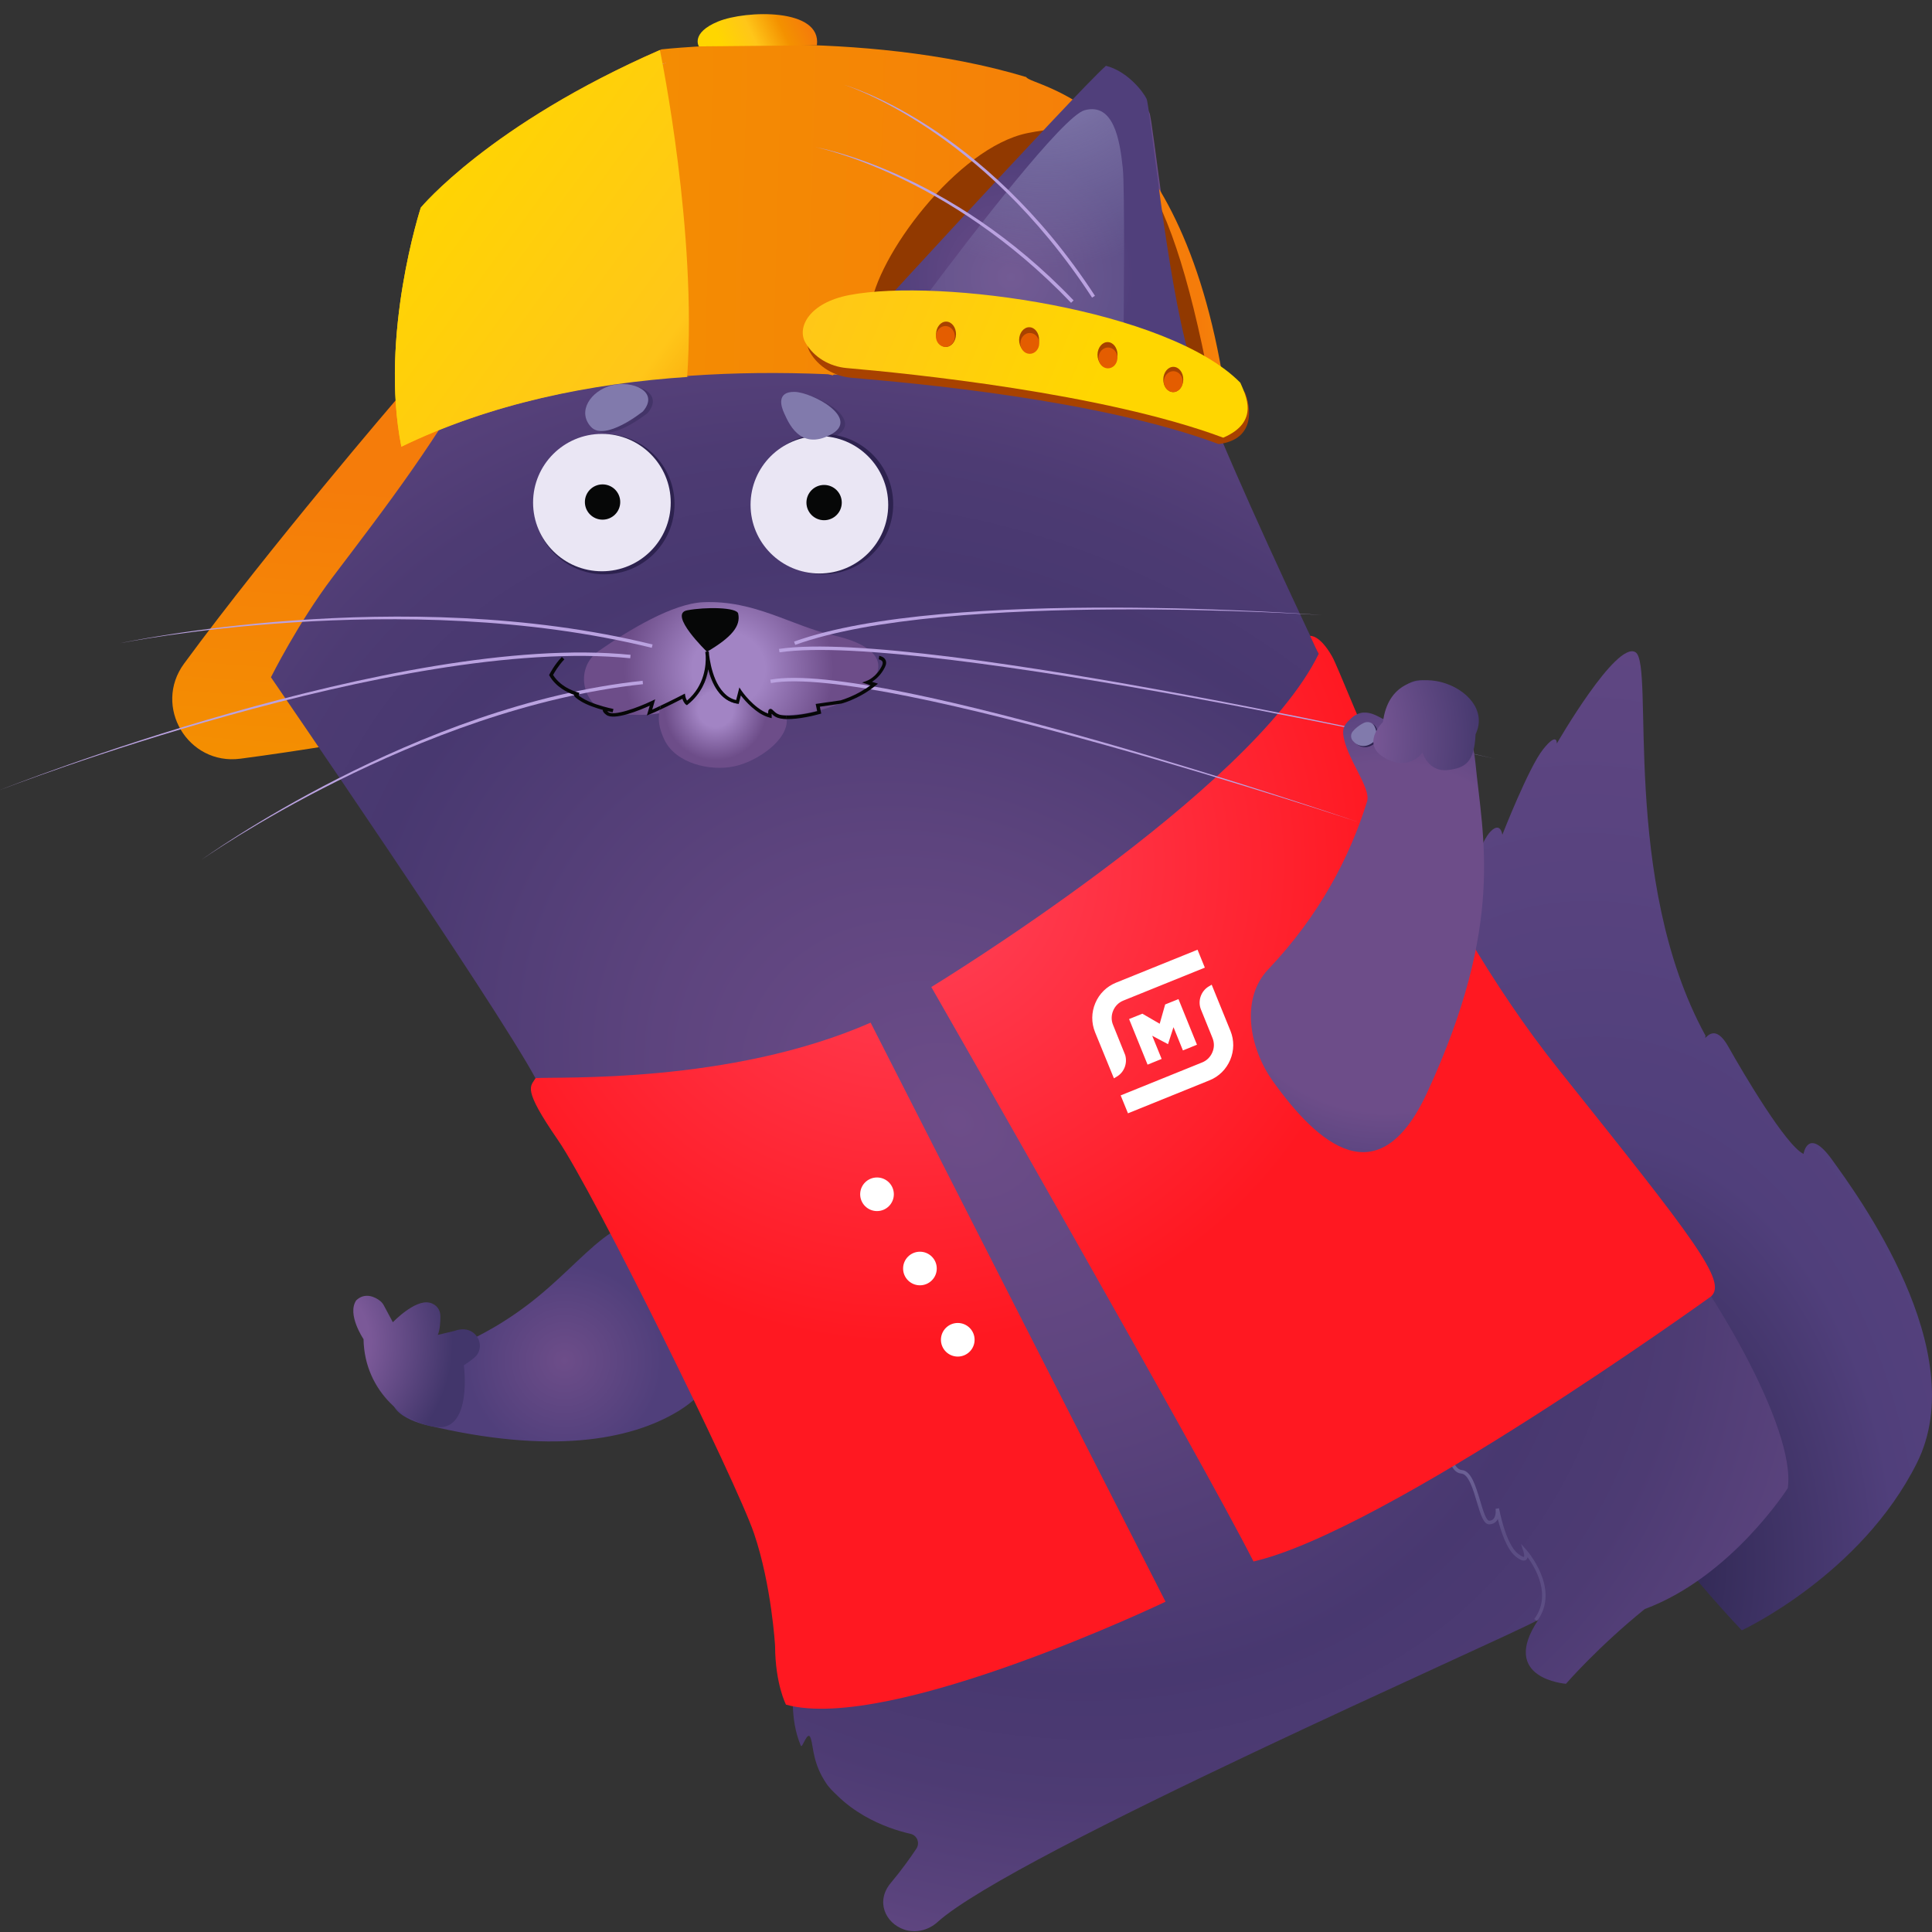 <?xml version="1.0" encoding="UTF-8"?> <svg xmlns="http://www.w3.org/2000/svg" width="129" height="129" viewBox="0 0 129 129" fill="none"><rect x="0" y="0" width="129" height="129" fill="#333333" stroke="none"/> <g clip-path="url(#clip0)"> <path d="M45.248 94.247C42.043 96.177 36.719 97.132 28.461 95.147C28.461 95.147 24.909 94.401 26.633 92.293C28.356 90.191 30.962 90.333 35.175 87.164C39.387 83.996 41.295 80.069 45.075 82.073C48.849 84.076 50.492 91.097 45.248 94.247Z" fill="url(#paint0_radial)"></path> <path d="M29.245 95.296C27.281 95.178 24.335 93.027 24.273 89.415C24.273 89.415 23.149 87.762 23.785 86.825C24.354 86.277 25.039 86.579 25.397 86.875C25.49 86.955 25.57 87.047 25.626 87.158L26.231 88.286C26.231 88.286 27.695 86.751 28.677 86.98C29.171 87.091 29.406 87.485 29.406 87.88C29.406 88.286 29.375 88.798 29.233 89.131L30.363 88.86C30.573 88.78 30.789 88.749 31.006 88.761C31.858 88.823 32.346 89.803 31.833 90.487C31.827 90.493 31.821 90.499 31.815 90.506C31.648 90.721 30.968 91.165 30.968 91.165C30.987 91.19 31.518 95.431 29.245 95.296Z" fill="url(#paint1_radial)"></path> <path d="M95.431 65.299C95.431 65.299 96.765 59.504 97.377 58.709C97.988 57.914 98.254 58.345 98.254 58.345C98.254 58.345 98.872 56.163 99.539 55.504C100.206 54.844 100.311 55.738 100.311 55.738C100.311 55.738 102.065 51.244 103.034 50.029C104.004 48.815 103.949 49.647 103.949 49.647C103.949 49.647 107.926 42.743 109.205 43.551C110.489 44.358 108.179 58.765 113.88 69.158C113.726 69.762 114.35 68.024 115.393 69.873C116.437 71.722 119.235 76.469 120.421 77.049C120.421 77.049 120.711 75.181 122.342 77.455C123.972 79.73 131.73 90.204 127.993 97.681C124.257 105.159 116.301 108.857 116.301 108.857C116.301 108.857 103.368 95.487 98.878 81.894C94.388 68.295 95.221 66.187 95.431 65.299Z" fill="url(#paint2_radial)"></path> <path d="M26.54 26.586C26.54 26.586 18.023 36.504 12.291 44.309C10.197 47.157 12.544 51.12 16.052 50.658C23.791 49.641 34.575 47.619 37.818 46.528C43.216 44.715 67.607 34.47 73.672 30.482C79.737 26.493 44.464 17.061 26.54 26.586Z" fill="url(#paint3_linear)"></path> <path d="M39.85 10.737C39.85 10.737 41.413 11.846 42.796 13.862C44.18 15.878 53.364 24.693 55.612 25.063C55.612 25.063 72.004 7.118 74.036 5.324C75.445 5.682 76.507 7.032 76.748 7.531C76.989 8.037 78.057 18.868 79.632 24.305C81.207 29.742 92.961 54.233 95.796 59.276C98.631 64.319 106.011 76.253 110.1 80.901C114.189 85.549 119.939 95.382 119.371 99.364C119.371 99.364 115.603 105.288 109.816 107.439C106.691 109.967 104.56 112.427 104.56 112.427C104.56 112.427 100.064 112.1 102.713 108.155C100.515 109.406 67.675 123.757 62.598 128.337C61.999 128.88 61.14 129.102 60.368 128.836C59.102 128.399 58.453 126.944 59.479 125.723C60.238 124.817 60.813 123.997 61.19 123.43C61.437 123.048 61.233 122.542 60.788 122.444C60.022 122.271 58.873 121.92 57.7 121.242C57.094 120.89 56.483 120.453 55.915 119.898C55.655 119.645 55.377 119.392 55.167 119.072C54.284 117.759 54.321 116.705 54.148 116.113C53.938 115.385 53.574 116.809 53.469 116.557C52.697 114.738 52.975 112.741 52.975 111.305C52.975 110.935 52.295 111.903 52.407 110.577C52.654 107.6 51.764 104.635 50.64 101.281C48.738 95.591 40.956 81.585 35.755 71.993C33.05 66.994 18.091 45.221 18.091 45.221C18.091 45.221 19.9 41.596 22.192 38.563C25.86 33.718 29.183 29.446 32.71 23.016C32.722 23.016 38.664 10.379 39.85 10.737Z" fill="url(#paint4_radial)"></path> <path d="M53.358 26.277C54.544 26.296 57.83 28.059 55.754 29.144C53.685 30.229 52.925 28.244 52.678 27.726C52.431 27.208 52.172 26.253 53.358 26.277Z" fill="url(#paint5_radial)"></path> <path d="M43.241 27.578C43.241 27.578 40.69 29.631 39.764 28.607C38.831 27.584 39.745 26.215 41.135 25.846C42.524 25.476 44.371 26.252 43.241 27.578Z" fill="url(#paint6_radial)"></path> <path d="M102.627 108.241L102.442 108.105C103.615 106.54 102.528 104.696 101.997 103.969C101.984 104.049 101.954 104.117 101.886 104.16C101.737 104.259 101.527 104.185 101.2 103.926C100.595 103.445 100.2 102.2 100.008 101.423C99.983 101.472 99.959 101.515 99.922 101.559C99.81 101.694 99.65 101.774 99.452 101.781C99.057 101.799 98.859 101.127 98.606 100.276C98.365 99.457 98.056 98.439 97.593 98.396C97.395 98.378 97.216 98.285 97.074 98.106C96.401 97.287 96.537 94.919 96.685 93.582C96.759 92.867 96.667 92.787 96.654 92.78C96.623 92.762 96.469 92.848 96.395 92.891C96.222 92.996 96.03 93.113 95.851 93.021C95.709 92.947 95.635 92.774 95.61 92.46C94.313 87.615 99.39 80.593 99.607 80.291L99.792 80.427C99.743 80.501 94.567 87.658 95.833 92.417C95.864 92.743 95.932 92.799 95.956 92.811C96.018 92.842 96.166 92.756 96.278 92.688C96.45 92.583 96.623 92.478 96.778 92.577C96.945 92.682 96.982 92.978 96.914 93.6C96.673 95.819 96.802 97.404 97.253 97.952C97.358 98.076 97.476 98.144 97.612 98.156C98.235 98.211 98.532 99.222 98.828 100.202C99.007 100.807 99.23 101.552 99.44 101.54C99.57 101.534 99.668 101.485 99.736 101.398C99.891 101.207 99.878 100.862 99.86 100.745L100.088 100.708C100.095 100.733 100.521 103.069 101.342 103.729C101.663 103.981 101.75 103.957 101.756 103.957C101.787 103.932 101.774 103.759 101.725 103.599L101.558 103.087L101.917 103.488C101.947 103.525 104.233 106.102 102.627 108.241Z" fill="url(#paint7_radial)"></path> <path d="M104.084 71.426C94.968 60.016 89.78 45.307 88.946 43.834C88.112 42.361 87.476 42.459 87.476 42.459C88.112 43.834 87.952 43.452 88.05 43.655C83.591 52.859 62.184 65.903 62.184 65.903C62.184 65.903 80.108 97.194 83.696 104.259C92.467 102.261 114.251 86.56 114.251 86.56C115.325 85.562 113.201 82.837 104.084 71.426Z" fill="url(#paint8_radial)"></path> <path d="M35.761 71.988C35.428 72.561 34.841 72.623 37.244 76.106C39.646 79.588 49.176 98.933 50.35 102.397C51.523 105.862 51.752 109.899 51.752 109.899C51.764 112.451 52.481 113.82 52.481 113.82C59.435 115.737 77.823 106.947 77.823 106.947L58.132 68.283C48.707 72.413 37.237 71.871 35.761 71.988Z" fill="url(#paint9_radial)"></path> <path d="M34.168 24.576C33.711 24.829 33.204 24.336 33.458 23.88C35.076 20.921 38.201 15.218 38.788 14.127C39.591 12.642 40.776 12.488 41.252 13.498C41.561 14.158 43.426 18.658 44.699 21.728C45.063 22.61 44.167 23.466 43.29 23.09C41.264 22.209 37.522 22.702 34.168 24.576Z" fill="#4F436B" stroke="#BAA2E0" stroke-miterlimit="10"></path> <path d="M54.945 38.348C57.538 38.348 59.639 36.25 59.639 33.663C59.639 31.075 57.538 28.977 54.945 28.977C52.353 28.977 50.251 31.075 50.251 33.663C50.251 36.25 52.353 38.348 54.945 38.348Z" fill="#2D224F"></path> <path d="M40.344 38.348C42.937 38.348 45.038 36.25 45.038 33.663C45.038 31.075 42.937 28.977 40.344 28.977C37.752 28.977 35.65 31.075 35.65 33.663C35.65 36.25 37.752 38.348 40.344 38.348Z" fill="#2D224F"></path> <path d="M54.71 38.292C57.248 38.292 59.306 36.239 59.306 33.706C59.306 31.172 57.248 29.119 54.71 29.119C52.173 29.119 50.115 31.172 50.115 33.706C50.115 36.239 52.173 38.292 54.71 38.292Z" fill="#EAE6F4"></path> <path d="M40.19 38.144C42.728 38.144 44.785 36.091 44.785 33.558C44.785 31.025 42.728 28.971 40.19 28.971C37.652 28.971 35.594 31.025 35.594 33.558C35.594 36.091 37.652 38.144 40.19 38.144Z" fill="#EAE6F4"></path> <path d="M40.233 34.698C40.885 34.698 41.413 34.171 41.413 33.521C41.413 32.87 40.885 32.343 40.233 32.343C39.581 32.343 39.053 32.87 39.053 33.521C39.053 34.171 39.581 34.698 40.233 34.698Z" fill="#060707"></path> <path d="M55.025 34.735C55.677 34.735 56.205 34.208 56.205 33.558C56.205 32.907 55.677 32.38 55.025 32.38C54.374 32.38 53.846 32.907 53.846 33.558C53.846 34.208 54.374 34.735 55.025 34.735Z" fill="#060707"></path> <path d="M40.986 47.625C38.899 47.372 38.263 44.654 39.986 43.458C42.018 42.046 44.921 40.295 46.959 40.209C50.406 40.067 52.79 41.763 55.68 42.428C64.957 44.561 49.726 51.885 47.379 44.598C46.508 47.569 43.988 47.989 40.986 47.625Z" fill="url(#paint10_radial)"></path> <path d="M53.049 26.166C54.235 26.185 57.521 27.948 55.445 29.033C53.376 30.118 52.617 28.133 52.37 27.615C52.123 27.097 51.863 26.148 53.049 26.166Z" fill="url(#paint11_radial)"></path> <path d="M42.932 27.467C42.932 27.467 40.381 29.52 39.455 28.497C38.522 27.473 39.436 26.105 40.826 25.735C42.216 25.365 44.062 26.148 42.932 27.467Z" fill="url(#paint12_radial)"></path> <path d="M43.519 43.255L43.574 43.033C26.843 38.915 8.221 42.903 8.035 42.946C8.042 42.946 26.843 39.149 43.519 43.255Z" fill="#BAA2E0"></path> <path d="M42.08 43.951L42.104 43.723C26.663 42.176 0.266 52.643 0 52.748C0 52.748 26.694 42.41 42.08 43.951Z" fill="#BAA2E0"></path> <path d="M13.471 57.396C13.471 57.396 27.862 47.28 42.932 45.683L42.907 45.455C27.781 47.052 13.613 57.291 13.471 57.396Z" fill="#BAA2E0"></path> <path d="M51.474 45.609C58.762 44.272 90.849 54.943 90.849 54.943C89.545 54.499 58.781 44.038 51.431 45.381L51.474 45.609Z" fill="#BAA2E0"></path> <path d="M52.011 43.328L52.048 43.557C61.647 42.139 99.798 50.658 99.798 50.658C99.415 50.566 61.653 41.904 52.011 43.328Z" fill="#BAA2E0"></path> <path d="M88.291 41.072C88.044 41.054 63.221 39.161 53.018 42.841L53.098 43.057C63.252 39.395 88.291 41.072 88.291 41.072Z" fill="#BAA2E0"></path> <path d="M58.558 80.864C59.179 80.864 59.682 80.362 59.682 79.742C59.682 79.122 59.179 78.62 58.558 78.62C57.938 78.62 57.434 79.122 57.434 79.742C57.434 80.362 57.938 80.864 58.558 80.864Z" fill="white"></path> <path d="M61.424 85.82C62.045 85.82 62.548 85.318 62.548 84.699C62.548 84.079 62.045 83.577 61.424 83.577C60.803 83.577 60.3 84.079 60.3 84.699C60.3 85.318 60.803 85.82 61.424 85.82Z" fill="white"></path> <path d="M63.95 90.579C64.571 90.579 65.074 90.077 65.074 89.457C65.074 88.838 64.571 88.335 63.95 88.335C63.33 88.335 62.826 88.838 62.826 89.457C62.826 90.077 63.33 90.579 63.95 90.579Z" fill="white"></path> <path d="M51.807 47.871C51.69 47.81 51.597 47.73 51.523 47.662C51.523 47.699 51.523 47.748 51.523 47.797V47.952L51.375 47.908C50.504 47.668 49.769 46.83 49.467 46.435L49.325 47.002L49.22 46.984C48.065 46.793 47.533 45.628 47.293 44.697C47.169 45.412 46.823 46.312 45.934 47.027L45.866 47.082L45.792 47.033C45.773 47.021 45.644 46.916 45.563 46.657C45.291 46.799 44.649 47.126 44.044 47.403C43.92 48.02 43.988 48.624 44.377 49.425C45.131 50.966 47.404 51.515 49.028 51.169C50.547 50.849 52.648 49.413 52.53 48.007C52.246 48.007 51.993 47.964 51.807 47.871Z" fill="url(#paint13_radial)"></path> <path d="M43.55 47.379L43.747 46.694L43.513 46.805C42.586 47.249 40.986 47.835 40.61 47.545C40.585 47.526 40.566 47.508 40.548 47.489C40.573 47.489 40.604 47.496 40.634 47.502C40.789 47.539 40.888 47.557 40.906 47.563L40.962 47.342C40.844 47.311 40.752 47.286 40.672 47.274C40.233 47.169 39.393 46.935 38.88 46.608C38.763 46.534 38.689 46.485 38.639 46.441L38.683 46.257H38.676C38.578 46.232 37.484 45.961 36.929 45.067C37.015 44.907 37.299 44.419 37.682 44.025L37.515 43.865C37.021 44.37 36.706 44.993 36.694 45.017L36.663 45.073L36.694 45.129C37.132 45.88 37.898 46.244 38.325 46.392C38.325 46.497 38.448 46.608 38.757 46.805C39.177 47.07 39.788 47.274 40.252 47.403C40.233 47.514 40.344 47.625 40.474 47.724C40.993 48.137 42.728 47.416 43.383 47.12L43.191 47.773L43.414 47.681C43.605 47.6 43.822 47.508 44.044 47.403C44.062 47.304 44.087 47.212 44.118 47.113C43.92 47.212 43.729 47.298 43.55 47.379Z" fill="#060707"></path> <path d="M58.706 43.791L58.676 44.025C58.676 44.025 58.855 44.056 58.916 44.167C58.954 44.241 58.941 44.34 58.88 44.469C58.509 45.221 57.897 45.455 57.885 45.455L57.564 45.573L58.132 45.751C57.156 46.485 56.131 46.756 56.131 46.762L54.463 47.003L54.562 47.484C53.889 47.662 53.074 47.804 52.481 47.779C52.499 47.86 52.518 47.934 52.524 48.014C53.327 48.032 54.358 47.779 54.729 47.675L54.834 47.644L54.741 47.188L56.18 46.978C56.211 46.972 56.613 46.867 57.156 46.602C57.545 46.417 58.009 46.152 58.453 45.782L58.62 45.647L58.225 45.523C58.466 45.369 58.824 45.073 59.083 44.555C59.182 44.358 59.194 44.185 59.114 44.044C59.003 43.834 58.719 43.797 58.706 43.791Z" fill="#060707"></path> <path d="M51.913 47.662C51.789 47.601 51.703 47.508 51.635 47.447C51.56 47.373 51.492 47.299 51.394 47.342C51.301 47.385 51.289 47.465 51.289 47.644C50.313 47.286 49.516 46.127 49.51 46.115L49.368 45.899L49.152 46.744C47.787 46.423 47.435 44.426 47.348 43.742C47.342 43.594 47.324 43.501 47.324 43.495L47.095 43.52C47.095 43.538 47.101 43.643 47.12 43.797C47.144 44.37 47.07 45.758 45.872 46.781C45.835 46.725 45.785 46.62 45.755 46.466L45.73 46.312L45.588 46.386C45.575 46.392 44.84 46.775 44.118 47.114C44.087 47.212 44.069 47.305 44.044 47.403C44.649 47.126 45.291 46.799 45.563 46.657C45.644 46.923 45.773 47.021 45.792 47.034L45.866 47.083L45.934 47.027C46.823 46.312 47.169 45.412 47.293 44.697C47.533 45.628 48.065 46.793 49.22 46.984L49.325 47.003L49.467 46.436C49.769 46.824 50.504 47.669 51.375 47.909L51.523 47.952V47.798C51.523 47.742 51.523 47.699 51.523 47.662C51.591 47.73 51.684 47.81 51.807 47.872C51.993 47.971 52.252 48.008 52.53 48.014C52.524 47.934 52.512 47.86 52.487 47.779C52.252 47.773 52.048 47.736 51.913 47.662Z" fill="#060707"></path> <path d="M47.206 43.52C47.206 43.52 44.593 40.998 45.878 40.752C47.101 40.518 49.195 40.542 49.288 40.968C49.473 41.794 48.861 42.546 47.206 43.52Z" fill="#060707"></path> <path d="M81.392 29.489C81.392 29.489 49.362 18.954 26.799 29.828C25.323 22.381 28.096 13.868 28.096 13.868C28.096 13.868 32.71 8.283 44.167 3.296C44.167 3.296 57.471 1.81 68.521 5.145C68.836 5.811 78.415 6.532 81.602 24.958C81.602 24.958 81.825 25.864 81.392 29.489Z" fill="url(#paint14_linear)"></path> <path d="M46.663 3.099C46.663 3.099 46.1 2.193 47.953 1.434C49.806 0.676 54.877 0.522 54.544 3.025" fill="url(#paint15_linear)"></path> <path d="M80.522 24.292C80.522 24.292 72.375 18.596 58.12 20.637C58.466 17.203 63.913 9.843 68.607 8.887C74.302 7.728 77.619 9.991 80.522 24.292Z" fill="#913900"></path> <path d="M79.428 23.867C77.853 18.43 76.797 7.106 76.556 6.6C76.315 6.095 75.253 4.745 73.845 4.394C71.813 6.187 55.421 24.132 55.421 24.132L79.428 23.867Z" fill="url(#paint16_radial)"></path> <path d="M62.95 22.005C61.801 21.913 61.19 20.612 61.881 19.694C64.988 15.545 70.991 7.741 72.424 7.358C74.376 6.834 74.778 9.393 74.969 11.23C75.111 12.58 75.043 20.982 74.994 25.303C74.981 26.333 73.82 26.925 72.98 26.327C70.701 24.693 66.785 22.32 62.95 22.005Z" fill="url(#paint17_radial)"></path> <path d="M56.847 25.223C55.705 25.124 54.649 24.508 54.08 23.515C53.518 22.535 54.29 20.871 57.027 20.347C63.079 19.194 78.31 21.302 83.128 26.203C83.474 27.029 83.943 29.335 81.368 29.649C73.351 26.659 60.942 25.574 56.847 25.223Z" fill="#A84200"></path> <path d="M54.426 9.818C54.426 9.818 63.246 11.563 71.516 20.218L71.683 20.058C63.364 11.347 54.519 9.837 54.426 9.818Z" fill="#BAA2E0"></path> <path d="M56.341 5.657C56.341 5.657 65.476 8.456 72.918 19.873L73.11 19.749C65.624 8.259 56.434 5.682 56.341 5.657Z" fill="#BAA2E0"></path> <path d="M28.096 13.862C28.096 13.862 32.679 8.314 44.062 3.339C44.186 3.937 46.539 15.545 45.884 25.156L45.996 25.162C39.418 25.593 32.76 26.949 26.799 29.822C25.323 22.381 28.096 13.862 28.096 13.862Z" fill="url(#paint18_linear)"></path> <path d="M56.539 24.576C55.396 24.477 54.34 23.861 53.772 22.868C53.21 21.888 53.982 20.224 56.718 19.7C62.771 18.547 78.002 20.655 82.819 25.556C83.165 26.382 84.153 28.158 81.677 29.224C73.66 26.234 60.627 24.927 56.539 24.576Z" fill="url(#paint19_linear)"></path> <path d="M44.477 4.202C44.477 4.202 44.477 4.208 44.483 4.215C44.427 4.221 44.39 4.227 44.377 4.227L44.477 4.202Z" fill="#C6A2E0"></path> <path d="M44.248 4.252L44.366 4.227C44.328 4.24 44.291 4.258 44.254 4.277C44.248 4.265 44.248 4.258 44.248 4.252Z" fill="#C6A2E0"></path> <path d="M63.833 22.331C63.843 21.865 63.551 21.481 63.183 21.474C62.815 21.467 62.509 21.839 62.5 22.305C62.49 22.772 62.782 23.156 63.15 23.163C63.518 23.17 63.824 22.798 63.833 22.331Z" fill="#A84200"></path> <path d="M63.753 22.478C63.761 22.094 63.485 21.776 63.137 21.77C62.789 21.763 62.501 22.069 62.493 22.454C62.486 22.839 62.762 23.156 63.11 23.163C63.458 23.169 63.746 22.863 63.753 22.478Z" fill="#E45D00"></path> <path d="M69.382 22.706C69.391 22.24 69.1 21.856 68.731 21.849C68.363 21.842 68.057 22.214 68.048 22.68C68.039 23.147 68.33 23.531 68.698 23.538C69.067 23.545 69.373 23.173 69.382 22.706Z" fill="#A84200"></path> <path d="M74.615 23.699C74.624 23.233 74.332 22.849 73.964 22.842C73.596 22.835 73.29 23.207 73.281 23.673C73.272 24.14 73.563 24.523 73.931 24.53C74.299 24.538 74.605 24.165 74.615 23.699Z" fill="#A84200"></path> <path d="M79.007 25.351C79.016 24.885 78.725 24.501 78.356 24.494C77.988 24.486 77.682 24.859 77.673 25.325C77.664 25.791 77.955 26.175 78.324 26.182C78.692 26.189 78.998 25.817 79.007 25.351Z" fill="#A84200"></path> <path d="M69.39 22.941C69.397 22.556 69.121 22.239 68.773 22.232C68.425 22.225 68.137 22.532 68.13 22.916C68.122 23.301 68.398 23.618 68.746 23.625C69.094 23.632 69.382 23.325 69.39 22.941Z" fill="#E45D00"></path> <path d="M74.61 23.911C74.617 23.526 74.341 23.209 73.994 23.202C73.646 23.196 73.358 23.502 73.35 23.887C73.343 24.271 73.619 24.588 73.966 24.595C74.314 24.602 74.602 24.296 74.61 23.911Z" fill="#E45D00"></path> <path d="M78.97 25.492C78.978 25.108 78.701 24.791 78.354 24.784C78.006 24.777 77.718 25.084 77.71 25.468C77.703 25.853 77.979 26.17 78.327 26.177C78.674 26.183 78.963 25.877 78.97 25.492Z" fill="#E45D00"></path> <path d="M84.678 64.726C82.807 66.693 83.418 69.997 84.999 72.204C88.001 76.39 92.04 79.965 95.283 72.968C100.508 61.681 98.995 55.911 98.519 50.973C98.025 45.844 93.986 43.089 92.541 47.977C92.442 48.323 91.324 46.936 90.219 47.959C89.879 48.273 89.638 48.52 89.687 49.019C89.848 50.579 91.565 52.589 91.281 53.507C90.107 57.304 88.038 61.188 84.678 64.726Z" fill="url(#paint20_radial)"></path> <path d="M90.435 48.913C90.577 48.741 90.811 48.519 91.182 48.34C91.441 48.217 91.756 48.309 91.886 48.568C92.059 48.907 92.133 49.388 91.738 49.678C91.244 50.035 90.731 49.9 90.428 49.524C90.293 49.345 90.293 49.086 90.435 48.913Z" fill="#2D224F"></path> <path d="M90.323 48.839C90.466 48.667 90.7 48.445 91.071 48.266C91.33 48.143 91.645 48.235 91.775 48.494C91.948 48.833 92.022 49.314 91.627 49.604C91.133 49.961 90.62 49.826 90.317 49.45C90.175 49.271 90.181 49.012 90.323 48.839Z" fill="url(#paint21_radial)"></path> <path d="M92.343 48.204C92.343 48.204 90.706 49.776 92.652 50.707C94.177 51.441 94.98 50.245 94.98 50.245C94.98 50.245 95.351 51.558 96.66 51.416C97.859 51.28 98.439 50.88 98.526 49.024C100.057 45.843 92.955 43.205 92.343 48.204Z" fill="url(#paint22_radial)"></path> <path fill-rule="evenodd" clip-rule="evenodd" d="M73.116 68.918C72.863 68.289 72.869 67.598 73.135 66.976C73.4 66.347 73.894 65.866 74.518 65.613L79.96 63.413L80.447 64.609L75.006 66.809C74.697 66.933 74.456 67.173 74.327 67.481C74.197 67.789 74.191 68.129 74.32 68.437L75.13 70.446C75.29 71.001 75.062 71.593 74.574 71.883L74.376 72L73.116 68.918ZM78.984 70.138L79.922 69.756L78.687 66.711L77.798 67.068L77.433 68.356L76.278 67.685L75.389 68.042L76.624 71.087L77.563 70.705L76.933 69.158L77.989 69.719L78.354 68.585L78.984 70.138ZM75.315 74.336L80.756 72.135C81.386 71.883 81.874 71.396 82.14 70.773C82.405 70.144 82.412 69.46 82.158 68.831L80.904 65.749L80.707 65.866C80.182 66.18 79.96 66.84 80.188 67.407L80.96 69.312C81.084 69.62 81.084 69.959 80.948 70.267C80.818 70.576 80.577 70.816 80.268 70.939L74.827 73.14L75.315 74.336Z" fill="white"></path> </g> <defs> <radialGradient id="paint0_radial" cx="0" cy="0" r="1" gradientUnits="userSpaceOnUse" gradientTransform="translate(37.69 90.851) rotate(-25.551) scale(9.374 9.363)"> <stop stop-color="#6D4D89"></stop> <stop offset="0.699" stop-color="#503F7B"></stop> </radialGradient> <radialGradient id="paint1_radial" cx="0" cy="0" r="1" gradientUnits="userSpaceOnUse" gradientTransform="translate(20.431 89.568) rotate(-44.26) scale(20.082 20.081)"> <stop offset="0.21" stop-color="#7B5998"></stop> <stop offset="0.489" stop-color="#42366B"></stop> </radialGradient> <radialGradient id="paint2_radial" cx="0" cy="0" r="1" gradientUnits="userSpaceOnUse" gradientTransform="translate(108.514 103.356) rotate(-95.139) scale(90.865 59.622)"> <stop offset="0.086" stop-color="#342B58"></stop> <stop offset="0.301" stop-color="#503F7B"></stop> <stop offset="1" stop-color="#6D4D89"></stop> </radialGradient> <linearGradient id="paint3_linear" x1="38.427" y1="98.574" x2="44.356" y2="18.657" gradientUnits="userSpaceOnUse"> <stop offset="0.016" stop-color="#FFC619"></stop> <stop offset="0.306" stop-color="#F69400"></stop> <stop offset="0.548" stop-color="#F49100"></stop> <stop offset="0.808" stop-color="#F57C0A"></stop> </linearGradient> <radialGradient id="paint4_radial" cx="0" cy="0" r="1" gradientUnits="userSpaceOnUse" gradientTransform="translate(63.795 74.81) rotate(33.323) scale(72.89 58.765)"> <stop stop-color="#6D4D89"></stop> <stop offset="0.293" stop-color="#5D447E"></stop> <stop offset="0.586" stop-color="#483870"></stop> <stop offset="0.708" stop-color="#4D3B73"></stop> <stop offset="0.846" stop-color="#5A437D"></stop> <stop offset="0.941" stop-color="#684B86"></stop> </radialGradient> <radialGradient id="paint5_radial" cx="0" cy="0" r="1" gradientUnits="userSpaceOnUse" gradientTransform="translate(54.436 27.679) rotate(-25.551) scale(1.752 1.749)"> <stop stop-color="#6D4D89"></stop> <stop offset="0.704" stop-color="#433468"></stop> </radialGradient> <radialGradient id="paint6_radial" cx="0" cy="0" r="1" gradientUnits="userSpaceOnUse" gradientTransform="translate(41.425 27.162) rotate(-25.551) scale(1.825 1.822)"> <stop stop-color="#6D4D89"></stop> <stop offset="0.704" stop-color="#433468"></stop> </radialGradient> <radialGradient id="paint7_radial" cx="0" cy="0" r="1" gradientUnits="userSpaceOnUse" gradientTransform="translate(100.874 94.388) rotate(-25.551) scale(10.044 10.032)"> <stop offset="0.156" stop-color="#817AAC"></stop> <stop offset="0.328" stop-color="#817AAC" stop-opacity="0.77"></stop> <stop offset="0.806" stop-color="#817AAC" stop-opacity="0.3"></stop> </radialGradient> <radialGradient id="paint8_radial" cx="0" cy="0" r="1" gradientUnits="userSpaceOnUse" gradientTransform="translate(60.434 57.611) rotate(-25.551) scale(40.738 40.689)"> <stop offset="0.15" stop-color="#FF3C51"></stop> <stop offset="0.79" stop-color="#FF1821"></stop> </radialGradient> <radialGradient id="paint9_radial" cx="0" cy="0" r="1" gradientUnits="userSpaceOnUse" gradientTransform="translate(60.434 57.611) rotate(-25.551) scale(40.738 40.689)"> <stop offset="0.15" stop-color="#FF3C51"></stop> <stop offset="0.79" stop-color="#FF1821"></stop> </radialGradient> <radialGradient id="paint10_radial" cx="0" cy="0" r="1" gradientUnits="userSpaceOnUse" gradientTransform="translate(48.654 44.686) rotate(-25.551) scale(7.512 7.503)"> <stop offset="0.323" stop-color="#A284C4"></stop> <stop offset="0.93" stop-color="#6D4D89"></stop> </radialGradient> <radialGradient id="paint11_radial" cx="0" cy="0" r="1" gradientUnits="userSpaceOnUse" gradientTransform="translate(31.326 10.387) rotate(-25.551) scale(53.909 53.844)"> <stop offset="0.156" stop-color="#817AAC"></stop> <stop offset="0.334" stop-color="#817AAC"></stop> <stop offset="0.812" stop-color="#817AAC"></stop> </radialGradient> <radialGradient id="paint12_radial" cx="0" cy="0" r="1" gradientUnits="userSpaceOnUse" gradientTransform="translate(31.326 10.387) rotate(-25.551) scale(53.909 53.844)"> <stop offset="0.156" stop-color="#817AAC"></stop> <stop offset="0.328" stop-color="#817AAC"></stop> <stop offset="0.806" stop-color="#817AAC"></stop> </radialGradient> <radialGradient id="paint13_radial" cx="0" cy="0" r="1" gradientUnits="userSpaceOnUse" gradientTransform="translate(47.785 47.358) rotate(-25.551) scale(3.667 3.663)"> <stop offset="0.323" stop-color="#A284C4"></stop> <stop offset="0.93" stop-color="#6D4D89"></stop> </radialGradient> <linearGradient id="paint14_linear" x1="7.676" y1="15.538" x2="101.249" y2="18.042" gradientUnits="userSpaceOnUse"> <stop offset="0.194" stop-color="#FFD600"></stop> <stop offset="0.265" stop-color="#F49100"></stop> <stop offset="0.776" stop-color="#F57C0A"></stop> <stop offset="0.958" stop-color="#FFD600"></stop> </linearGradient> <linearGradient id="paint15_linear" x1="47.18" y1="4.165" x2="53.842" y2="0.968" gradientUnits="userSpaceOnUse"> <stop offset="0.194" stop-color="#FFD600"></stop> <stop offset="0.478" stop-color="#FFC619"></stop> <stop offset="0.747" stop-color="#F49100"></stop> <stop offset="0.979" stop-color="#F57C0A"></stop> </linearGradient> <radialGradient id="paint16_radial" cx="0" cy="0" r="1" gradientUnits="userSpaceOnUse" gradientTransform="translate(67.494 18.493) rotate(-25.551) scale(11.779 11.765)"> <stop stop-color="#6D4D89"></stop> <stop offset="0.699" stop-color="#503F7B"></stop> </radialGradient> <radialGradient id="paint17_radial" cx="0" cy="0" r="1" gradientUnits="userSpaceOnUse" gradientTransform="translate(69.793 2.86) rotate(-25.551) scale(18.723 18.701)"> <stop offset="0.156" stop-color="#817AAC"></stop> <stop offset="0.328" stop-color="#817AAC" stop-opacity="0.77"></stop> <stop offset="0.806" stop-color="#817AAC" stop-opacity="0.3"></stop> </radialGradient> <linearGradient id="paint18_linear" x1="19.17" y1="4.681" x2="61.114" y2="35.488" gradientUnits="userSpaceOnUse"> <stop offset="0.194" stop-color="#FFD600"></stop> <stop offset="0.598" stop-color="#FFC619"></stop> <stop offset="0.747" stop-color="#F49100"></stop> <stop offset="0.979" stop-color="#F57C0A"></stop> </linearGradient> <linearGradient id="paint19_linear" x1="86.758" y1="31.797" x2="17.696" y2="2.895" gradientUnits="userSpaceOnUse"> <stop offset="0.194" stop-color="#FFD600"></stop> <stop offset="0.478" stop-color="#FFC619"></stop> <stop offset="0.747" stop-color="#F49100"></stop> <stop offset="0.979" stop-color="#F57C0A"></stop> </linearGradient> <radialGradient id="paint20_radial" cx="0" cy="0" r="1" gradientUnits="userSpaceOnUse" gradientTransform="translate(92.578 62.591) rotate(-25.551) scale(33.92 33.879)"> <stop offset="0.344" stop-color="#6D4D89"></stop> <stop offset="0.505" stop-color="#503F7B"></stop> <stop offset="0.914" stop-color="#342B58"></stop> </radialGradient> <radialGradient id="paint21_radial" cx="0" cy="0" r="1" gradientUnits="userSpaceOnUse" gradientTransform="translate(82.036 40.353) rotate(-11.743) scale(23.751 23.709)"> <stop offset="0.156" stop-color="#817AAC"></stop> <stop offset="0.334" stop-color="#817AAC"></stop> <stop offset="0.812" stop-color="#817AAC"></stop> </radialGradient> <radialGradient id="paint22_radial" cx="0" cy="0" r="1" gradientUnits="userSpaceOnUse" gradientTransform="translate(84.723 49.383) rotate(-25.551) scale(30.299 30.262)"> <stop offset="0.21" stop-color="#7B5998"></stop> <stop offset="0.489" stop-color="#42366B"></stop> </radialGradient> <clipPath id="clip0"> <rect width="129" height="128" fill="white" transform="translate(0 0.947)"></rect> </clipPath> </defs> </svg> 